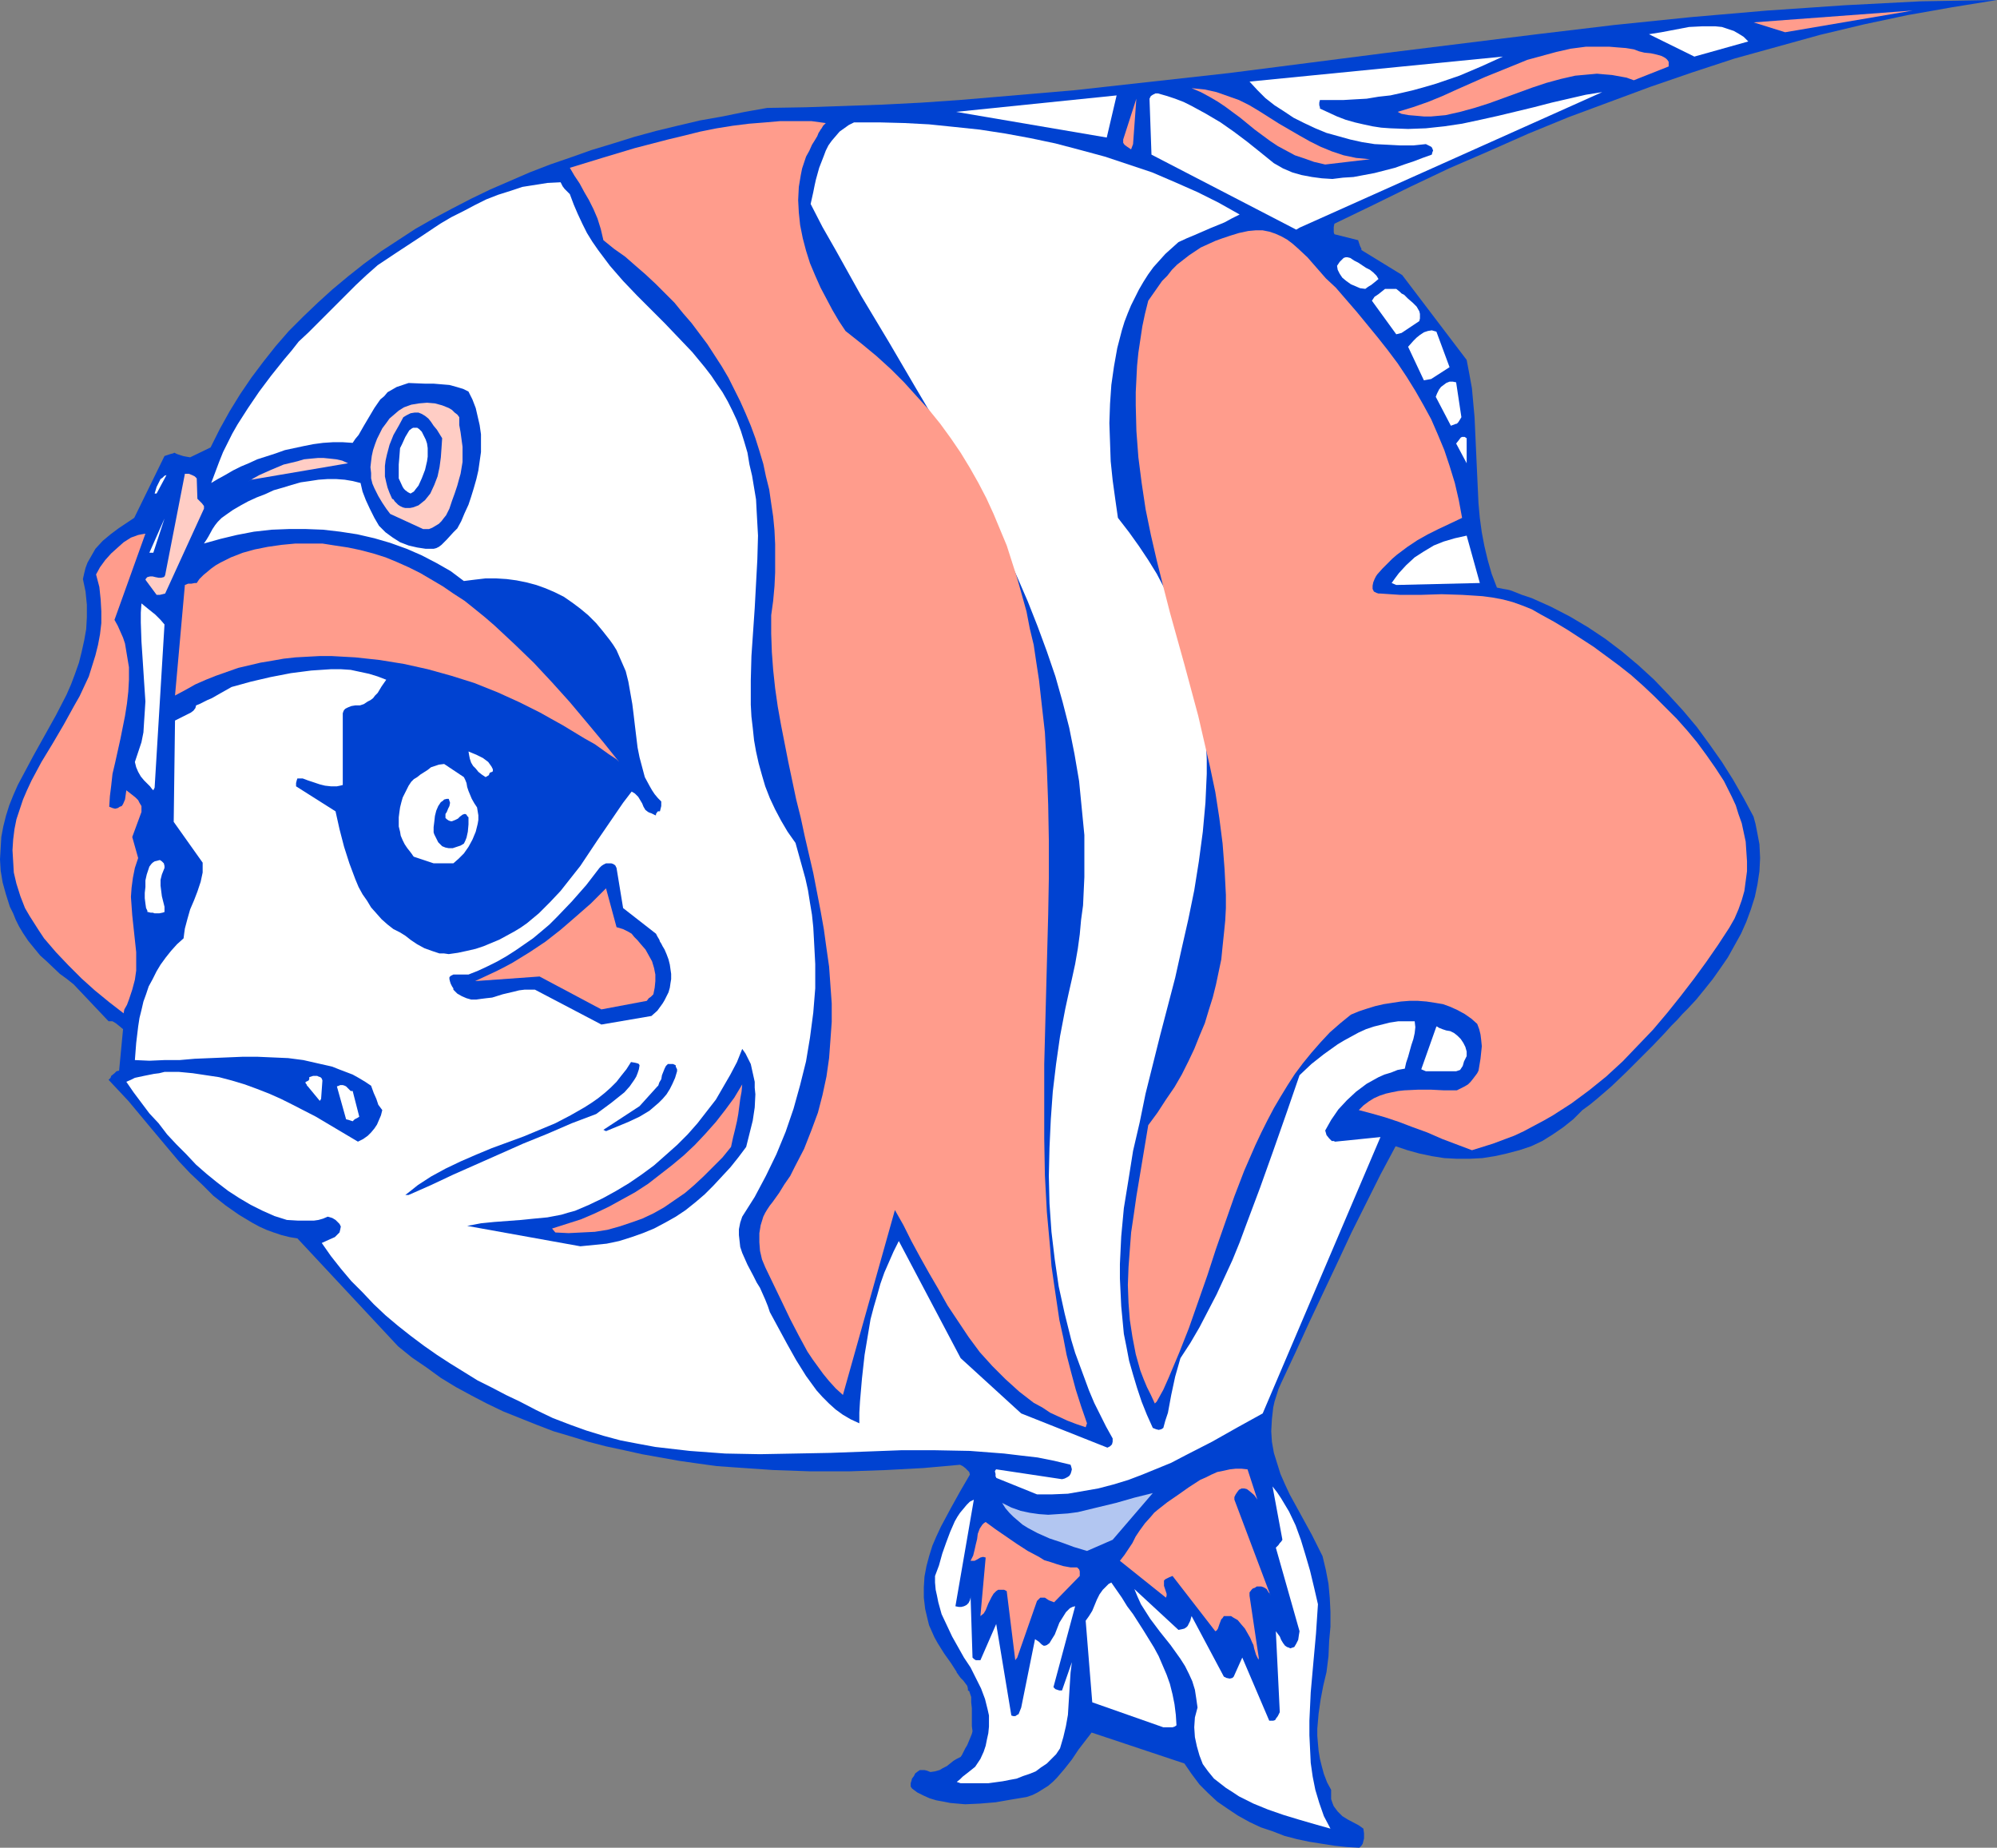 <?xml version="1.0" encoding="UTF-8" standalone="no"?>
<svg
   version="1.0"
   width="129.766mm"
   height="120.041mm"
   id="svg49"
   sodipodi:docname="Fish 022.wmf"
   xmlns:inkscape="http://www.inkscape.org/namespaces/inkscape"
   xmlns:sodipodi="http://sodipodi.sourceforge.net/DTD/sodipodi-0.dtd"
   xmlns="http://www.w3.org/2000/svg"
   xmlns:svg="http://www.w3.org/2000/svg">
  <rect width="100%" height="100%" fill="#808080" stroke="none"/>
  <sodipodi:namedview
     id="namedview49"
     pagecolor="#ffffff"
     bordercolor="#000000"
     borderopacity="0.25"
     inkscape:showpageshadow="2"
     inkscape:pageopacity="0.0"
     inkscape:pagecheckerboard="0"
     inkscape:deskcolor="#d1d1d1"
     inkscape:document-units="mm" />
  <defs
     id="defs1">
    <pattern
       id="WMFhbasepattern"
       patternUnits="userSpaceOnUse"
       width="6"
       height="6"
       x="0"
       y="0" />
  </defs>
  <path
     style="fill:#0042d1;fill-opacity:1;fill-rule:evenodd;stroke:none"
     d="m 238.845,425.101 -0.162,-1.293 v -1.293 -3.07 l -0.162,-1.454 v -1.293 l -0.162,-0.485 -0.162,-0.485 -0.162,-0.485 -0.323,-0.162 v -0.162 -0.323 l -0.162,-0.646 -0.485,-0.646 -0.485,-0.646 -0.646,-0.646 -0.485,-0.646 -0.323,-0.485 -0.162,-0.162 v -0.162 l -1.454,-2.262 -1.616,-2.262 -1.616,-2.585 -0.808,-1.454 -0.646,-1.454 -0.646,-1.454 -0.323,-1.293 -0.646,-2.747 -0.323,-2.747 v -2.585 l 0.162,-2.585 0.485,-2.585 0.646,-2.424 0.808,-2.585 0.97,-2.262 1.131,-2.424 2.424,-4.524 2.424,-4.362 1.131,-1.939 1.131,-1.939 -0.162,-0.646 -0.323,-0.323 -0.646,-0.646 -0.646,-0.485 -0.646,-0.323 -9.05,0.808 -9.05,0.485 -9.211,0.323 h -9.373 l -9.211,-0.323 -9.373,-0.646 -4.525,-0.323 -4.686,-0.646 -4.525,-0.646 -4.525,-0.808 -4.525,-0.808 -4.363,-0.969 -4.525,-0.969 -4.363,-1.131 -4.202,-1.293 -4.363,-1.293 -4.202,-1.616 -4.04,-1.616 -4.04,-1.616 -4.04,-1.939 -3.717,-1.939 -3.878,-2.1 -3.717,-2.262 -3.555,-2.585 -3.555,-2.424 -3.394,-2.747 -24.725,-26.498 -1.939,-0.323 -1.939,-0.485 -1.939,-0.646 -1.778,-0.646 -1.778,-0.808 -1.778,-0.969 -3.232,-1.939 -3.232,-2.262 -3.07,-2.424 -2.747,-2.747 -2.909,-2.747 -2.747,-2.908 -2.586,-3.07 -5.01,-5.978 -2.424,-2.908 -2.424,-2.908 -2.424,-2.585 -2.424,-2.585 0.485,-0.485 0.162,-0.485 0.808,-0.646 0.485,-0.485 0.646,-0.162 0.97,-10.179 -0.97,-0.808 -0.808,-0.646 -0.808,-0.485 H 26.664 l -8.565,-9.048 -1.616,-1.293 -1.778,-1.293 -3.232,-3.07 L 9.858,234.605 8.403,232.828 6.949,231.051 5.656,229.112 4.686,227.496 3.878,225.88 3.232,224.265 2.424,222.649 1.454,219.579 0.646,216.671 0.162,213.762 0,211.016 l 0.162,-2.747 0.162,-2.747 0.485,-2.585 0.646,-2.585 0.808,-2.585 0.97,-2.424 1.131,-2.585 1.293,-2.424 2.586,-4.847 5.494,-9.856 2.586,-5.009 1.131,-2.585 0.97,-2.585 0.97,-2.747 0.646,-2.585 0.646,-2.908 0.485,-2.747 0.162,-2.908 v -3.07 l -0.323,-3.231 -0.646,-3.07 0.323,-1.454 0.323,-1.293 0.485,-1.293 0.646,-1.131 0.646,-1.131 0.646,-1.131 1.778,-1.939 1.939,-1.616 1.939,-1.454 1.939,-1.293 1.939,-1.293 7.434,-15.188 1.454,-0.485 0.646,-0.162 0.323,-0.162 0.646,0.323 0.485,0.162 0.97,0.323 0.808,0.162 0.97,0.162 5.01,-2.424 2.262,-4.524 2.424,-4.362 2.586,-4.201 2.747,-4.039 2.909,-3.878 3.07,-3.878 3.232,-3.716 3.555,-3.555 3.555,-3.393 3.555,-3.231 3.878,-3.231 3.878,-3.07 4.202,-3.07 4.202,-2.747 4.202,-2.747 4.525,-2.585 4.525,-2.424 4.686,-2.424 4.686,-2.262 4.848,-2.1 4.848,-2.1 5.01,-1.939 5.171,-1.777 5.01,-1.777 5.333,-1.616 5.171,-1.616 5.333,-1.454 5.333,-1.293 5.494,-1.293 5.494,-0.969 5.494,-1.131 5.494,-0.969 9.534,-0.162 9.373,-0.323 9.373,-0.323 9.534,-0.485 9.373,-0.646 9.534,-0.808 18.907,-1.616 18.907,-2.1 18.907,-2.1 37.814,-4.847 37.814,-4.686 18.907,-2.262 18.907,-1.939 18.746,-1.616 9.534,-0.646 9.373,-0.646 9.373,-0.485 9.373,-0.485 L 481.083,0.162 490.455,0 l -10.989,1.777 -10.989,1.939 -10.666,2.262 -10.827,2.585 -10.504,2.908 -10.504,2.908 -10.342,3.393 -10.342,3.555 -10.019,3.716 -10.019,3.716 -9.858,4.039 -9.858,4.362 -9.696,4.201 -9.534,4.524 -9.211,4.524 -9.373,4.524 -0.162,0.808 v 0.646 0.646 l 0.162,0.485 5.818,1.454 0.485,1.454 0.323,0.646 v 0.323 l 10.019,6.14 15.837,20.843 0.646,3.393 0.646,3.555 0.323,3.555 0.323,3.555 0.323,7.109 0.323,7.109 0.323,6.948 0.323,3.555 0.485,3.555 0.646,3.393 0.808,3.393 0.97,3.393 1.293,3.393 0.808,0.162 0.808,0.162 0.97,0.162 0.646,0.162 0.485,0.162 2.424,0.969 2.424,0.808 4.686,2.1 4.686,2.424 4.363,2.585 4.363,2.908 4.04,3.07 4.04,3.393 3.878,3.555 3.555,3.716 3.555,3.878 3.394,4.039 3.07,4.201 3.07,4.362 2.747,4.362 2.586,4.524 2.424,4.524 0.485,1.777 0.323,1.616 0.646,3.393 0.162,3.393 -0.162,3.231 -0.485,3.231 -0.646,3.07 -0.97,3.07 -1.131,3.07 -1.293,2.908 -1.616,2.908 -1.616,2.908 -1.778,2.585 -1.939,2.747 -1.939,2.424 -2.101,2.585 -2.101,2.262 -1.293,1.293 -1.293,1.454 -1.454,1.454 -1.454,1.616 -3.07,3.231 -3.232,3.231 -3.394,3.393 -3.555,3.393 -3.555,3.07 -1.778,1.454 -1.778,1.293 -2.262,2.262 -2.424,1.939 -2.586,1.777 -2.586,1.616 -2.747,1.293 -2.909,0.969 -3.07,0.808 -2.909,0.646 -3.07,0.485 -3.07,0.162 H 357.782 l -3.07,-0.162 -3.07,-0.485 -3.07,-0.646 -2.909,-0.808 -2.909,-0.969 -3.717,6.948 -3.555,7.109 -3.555,7.109 -3.394,7.271 -6.949,14.703 -3.394,7.432 -3.555,7.594 -0.646,1.454 -0.97,3.07 -0.323,1.454 -0.162,1.454 -0.162,1.454 -0.162,2.908 0.162,2.585 0.485,2.747 0.808,2.585 0.808,2.585 1.131,2.585 1.131,2.424 2.747,5.009 2.747,5.009 2.586,5.17 0.808,3.393 0.646,3.393 0.323,3.555 0.162,3.393 v 3.555 l -0.323,3.555 -0.162,3.716 -0.485,3.878 -0.808,3.393 -0.646,3.393 -0.485,3.393 -0.323,3.716 v 1.777 l 0.162,1.939 0.162,1.777 0.323,1.939 0.485,1.939 0.485,1.777 0.808,2.1 0.97,1.777 v 1.131 1.131 l 0.323,0.969 0.323,0.808 0.485,0.646 0.485,0.646 1.131,1.131 1.293,0.808 2.747,1.454 1.131,0.808 0.162,1.131 v 1.293 l -0.162,0.646 -0.162,0.646 -0.323,0.485 -0.485,0.485 -3.07,-0.162 -3.07,-0.323 -3.07,-0.485 -3.07,-0.485 -3.07,-0.646 -3.07,-0.808 -2.909,-1.131 -2.909,-0.969 -2.747,-1.293 -2.909,-1.616 -2.424,-1.616 -2.586,-1.777 -2.262,-2.1 -2.101,-2.1 -1.939,-2.585 -1.778,-2.585 -22.786,-7.594 -1.616,2.1 -1.616,2.1 -1.616,2.424 -1.778,2.262 -1.939,2.262 -0.97,0.969 -1.131,0.969 -1.293,0.808 -1.293,0.808 -1.293,0.646 -1.454,0.485 -3.878,0.646 -3.717,0.646 -3.878,0.323 -3.555,0.162 -1.939,-0.162 -1.778,-0.162 -1.616,-0.323 -1.778,-0.323 -1.616,-0.485 -1.454,-0.646 -1.616,-0.808 -1.293,-0.969 -0.323,-0.485 v -0.808 l 0.162,-0.485 0.162,-0.646 0.485,-0.646 0.323,-0.646 0.646,-0.485 0.485,-0.323 h 0.485 0.646 l 0.646,0.162 0.808,0.323 1.131,-0.162 1.131,-0.323 0.808,-0.485 0.97,-0.485 1.616,-1.293 0.808,-0.485 0.97,-0.485 0.323,-0.485 0.323,-0.646 0.485,-0.969 0.485,-0.808 0.808,-1.939 0.323,-0.808 z"
     id="path1" />
  <path
     style="fill:#ffffff;fill-opacity:1;fill-rule:evenodd;stroke:none"
     d="m 326.755,449.014 -1.616,-3.07 -1.131,-3.231 -0.97,-3.231 -0.646,-3.231 -0.485,-3.393 -0.162,-3.393 -0.162,-3.393 v -3.555 l 0.323,-6.948 0.646,-7.271 0.646,-7.109 0.485,-7.271 -0.97,-4.201 -0.97,-4.039 -1.131,-3.878 -1.131,-3.716 -1.293,-3.555 -1.616,-3.393 -1.939,-3.231 -0.97,-1.454 -1.131,-1.454 2.424,13.087 -0.323,0.485 -0.323,0.323 -0.323,0.485 -0.646,0.646 5.818,20.52 -0.162,0.969 -0.162,1.131 -0.485,0.969 -0.485,0.808 -0.485,0.162 -0.485,0.162 -0.323,-0.162 -0.485,-0.162 -0.485,-0.323 -0.485,-0.646 -0.485,-0.808 -0.323,-0.808 -0.485,-0.646 -0.485,-0.646 0.97,19.874 -0.485,0.969 -0.485,0.646 -0.162,0.323 -0.485,0.162 h -0.485 -0.485 l -6.626,-15.511 -2.101,4.686 -0.323,0.323 -0.646,0.162 -0.808,-0.162 -0.646,-0.323 -7.918,-14.865 -0.162,0.485 -0.162,0.646 -0.646,1.293 -0.323,0.323 -0.485,0.323 -0.646,0.162 -0.808,0.162 -10.827,-10.018 0.808,1.939 0.808,1.777 1.131,1.777 1.131,1.777 2.424,3.231 2.586,3.231 2.424,3.393 1.131,1.777 0.97,1.939 0.808,1.777 0.646,2.1 0.323,2.1 0.323,2.262 -0.646,2.424 -0.162,2.424 0.162,2.424 0.485,2.262 0.646,2.262 0.808,2.1 1.293,1.777 1.454,1.777 1.454,1.131 1.454,1.131 1.778,1.131 1.454,0.969 3.555,1.777 3.555,1.454 3.717,1.293 3.717,1.131 3.878,1.131 z"
     id="path2" />
  <path
     style="fill:#ffffff;fill-opacity:1;fill-rule:evenodd;stroke:none"
     d="m 235.936,437.866 h 3.394 3.394 l 3.555,-0.485 1.616,-0.323 1.778,-0.323 1.616,-0.646 1.454,-0.485 1.616,-0.646 1.293,-0.969 1.454,-0.969 1.131,-1.131 1.131,-1.131 0.97,-1.454 0.808,-2.747 0.646,-2.747 0.485,-2.747 0.162,-2.585 0.162,-2.585 0.162,-2.585 0.162,-2.585 0.323,-2.585 -2.424,6.948 h -0.646 l -0.485,-0.162 -0.485,-0.162 -0.485,-0.485 5.333,-19.874 -0.646,0.162 -0.646,0.323 -0.485,0.485 -0.485,0.485 -0.808,1.293 -0.808,1.293 -1.131,2.908 -0.808,1.293 -0.485,0.808 -0.646,0.485 -0.485,0.162 h -0.323 l -0.485,-0.323 -0.646,-0.646 -0.485,-0.323 -0.485,-0.323 -3.394,16.804 -0.323,0.808 -0.323,0.808 -0.323,0.162 -0.485,0.323 h -0.485 l -0.485,-0.162 -3.717,-22.459 -3.878,8.887 h -1.131 l -0.485,-0.323 -0.323,-0.323 -0.485,-15.188 v 0.485 l -0.162,0.646 -0.323,0.646 -0.485,0.485 -0.646,0.323 -0.646,0.162 h -0.646 l -0.808,-0.162 4.525,-26.175 -0.97,0.485 -0.808,0.808 -0.808,0.969 -0.808,0.969 -0.646,0.969 -0.646,1.131 -1.131,2.585 -0.97,2.585 -0.97,2.747 -0.808,2.908 -0.97,2.585 v 1.616 l 0.162,1.777 0.323,1.454 0.323,1.616 0.808,2.908 1.293,2.747 1.293,2.747 1.454,2.585 1.454,2.585 1.616,2.424 1.293,2.585 1.293,2.585 0.97,2.585 0.323,1.293 0.323,1.293 0.323,1.454 v 1.293 1.454 l -0.162,1.616 -0.323,1.454 -0.323,1.616 -0.485,1.454 -0.808,1.777 -0.646,0.969 -0.646,0.969 -0.808,0.646 -0.808,0.646 -1.454,1.131 -0.646,0.646 -0.808,0.646 z"
     id="path3" />
  <path
     style="fill:#ffffff;fill-opacity:1;fill-rule:evenodd;stroke:none"
     d="m 285.708,424.132 h 0.646 0.808 0.808 l 0.485,-0.162 0.485,-0.323 -0.162,-2.585 -0.323,-2.585 -0.485,-2.424 -0.646,-2.585 -0.808,-2.262 -0.97,-2.262 -0.97,-2.262 -1.131,-2.1 -2.586,-4.201 -2.586,-4.039 -1.454,-1.939 -1.293,-2.1 -2.586,-3.716 -0.646,0.323 -0.485,0.485 -0.97,0.969 -0.808,1.131 -0.646,1.293 -1.131,2.747 -0.808,1.293 -0.808,1.131 1.616,20.035 z"
     id="path4" />
  <path
     style="fill:#ff9c8c;fill-opacity:1;fill-rule:evenodd;stroke:none"
     d="m 249.833,407.005 4.848,-13.895 0.485,-0.485 0.323,-0.323 h 0.485 0.646 l 0.97,0.646 1.293,0.485 6.302,-6.463 v -0.646 -0.485 l -0.162,-0.485 -0.485,-0.485 h -1.616 l -1.778,-0.323 -1.616,-0.485 -1.454,-0.485 -1.616,-0.485 -1.293,-0.808 -2.747,-1.454 -2.747,-1.777 -2.586,-1.777 -2.586,-1.777 -2.424,-1.777 -0.485,0.323 -0.323,0.323 -0.646,0.969 -0.485,1.293 -0.162,1.293 -0.323,1.293 -0.323,1.454 -0.323,1.293 -0.646,1.293 h 0.485 0.485 l 0.646,-0.323 0.808,-0.485 0.646,-0.162 0.646,0.162 -1.293,14.38 0.808,-0.646 0.485,-0.808 0.323,-0.808 0.323,-0.808 0.808,-1.616 0.485,-0.808 0.646,-0.646 0.485,-0.323 h 0.646 0.808 l 0.646,0.323 2.101,16.965 z"
     id="path5" />
  <path
     style="fill:#ff9c8c;fill-opacity:1;fill-rule:evenodd;stroke:none"
     d="m 309.14,407.005 -2.262,-15.188 v -0.808 l 0.485,-0.646 0.323,-0.323 0.485,-0.162 0.485,-0.323 h 0.485 0.646 l 0.485,0.162 0.323,0.162 0.485,0.323 0.485,0.808 0.323,0.323 0.162,0.485 -8.888,-23.59 v -0.646 l 0.323,-0.646 0.323,-0.485 0.485,-0.646 0.646,-0.323 h 0.646 l 0.646,0.162 0.646,0.485 1.131,0.969 0.485,0.646 0.323,0.485 -2.424,-7.432 -1.454,-0.162 h -1.454 l -1.454,0.162 -1.454,0.323 -1.616,0.323 -1.454,0.646 -1.293,0.646 -1.454,0.646 -2.747,1.777 -2.747,1.939 -2.586,1.777 -2.262,1.777 -0.97,0.808 -0.808,0.969 -1.454,1.616 -1.293,1.777 -0.97,1.454 -0.808,1.616 -0.97,1.454 -0.97,1.454 -1.131,1.454 11.312,9.048 0.162,-0.485 v -0.485 l -0.323,-0.969 -0.323,-0.969 v -0.646 -0.646 l 0.323,-0.323 0.323,-0.162 0.646,-0.323 0.808,-0.323 10.504,13.572 0.323,-0.162 0.323,-0.485 0.323,-0.969 0.485,-1.293 0.323,-0.323 0.323,-0.485 h 0.646 0.485 0.646 l 0.485,0.323 1.131,0.646 0.808,0.969 0.97,1.131 0.646,1.131 0.646,1.131 0.485,1.131 0.323,0.646 0.162,0.808 0.485,1.616 0.323,0.646 0.162,0.323 0.162,0.162 v -0.162 -0.162 z"
     id="path6" />
  <path
     style="fill:#b2c6f1;fill-opacity:1;fill-rule:evenodd;stroke:none"
     d="m 266.963,380.83 6.302,-2.747 9.858,-11.472 -4.525,1.131 -4.525,1.293 -4.686,1.131 -4.686,1.131 -2.424,0.323 -2.424,0.162 -2.424,0.162 -2.262,-0.162 -2.262,-0.323 -2.262,-0.485 -2.262,-0.808 -2.262,-1.131 0.808,1.293 0.97,1.131 0.97,0.969 1.131,0.969 1.131,0.969 1.293,0.808 2.424,1.293 2.909,1.293 2.909,0.969 3.07,1.131 z"
     id="path7" />
  <path
     style="fill:#ffffff;fill-opacity:1;fill-rule:evenodd;stroke:none"
     d="m 254.681,366.935 h 3.717 l 3.878,-0.162 3.717,-0.646 3.717,-0.646 3.717,-0.969 3.717,-1.131 3.394,-1.293 3.555,-1.454 3.555,-1.454 3.394,-1.777 6.626,-3.393 6.302,-3.555 6.141,-3.393 28.926,-67.861 -11.15,1.131 -0.323,-0.162 h -0.485 l -0.323,-0.323 -0.323,-0.323 -0.646,-0.808 -0.323,-1.131 1.454,-2.585 1.778,-2.585 2.101,-2.262 2.262,-2.1 1.293,-0.969 1.293,-0.969 1.454,-0.808 1.454,-0.808 1.454,-0.646 1.616,-0.485 1.616,-0.646 1.778,-0.323 0.323,-1.454 0.485,-1.454 0.808,-2.908 0.485,-1.454 0.323,-1.454 0.162,-1.454 -0.162,-1.454 h -2.101 -1.939 l -2.101,0.323 -1.939,0.485 -1.939,0.485 -1.939,0.646 -1.778,0.808 -1.778,0.969 -1.778,0.969 -1.616,0.969 -3.394,2.424 -3.07,2.424 -2.909,2.747 -3.232,9.371 -3.232,9.21 -3.232,9.048 -3.394,9.048 -1.616,4.362 -1.778,4.362 -1.939,4.201 -1.939,4.201 -2.101,4.039 -2.101,4.039 -2.262,3.878 -2.424,3.716 -1.293,4.524 -0.97,4.524 -0.808,4.362 -0.646,1.939 -0.485,1.777 -0.485,0.323 -0.646,0.162 -0.646,-0.162 -0.808,-0.323 -1.454,-3.231 -1.293,-3.231 -1.131,-3.393 -0.97,-3.231 -0.97,-3.393 -0.646,-3.393 -0.646,-3.231 -0.323,-3.393 -0.323,-3.393 -0.162,-3.393 -0.162,-3.393 v -3.555 l 0.162,-3.393 0.162,-3.393 0.646,-6.948 1.131,-6.948 1.131,-7.109 1.616,-6.948 1.454,-7.109 3.555,-14.219 3.717,-14.219 1.616,-7.271 1.616,-7.109 1.454,-7.109 1.131,-7.109 0.97,-7.271 0.646,-7.109 0.162,-3.555 0.162,-3.555 v -3.555 l -0.162,-3.555 -0.162,-3.555 -0.485,-3.555 -0.485,-3.555 -0.646,-3.393 -0.646,-3.555 -0.97,-3.555 -0.97,-3.393 -1.293,-3.555 -1.454,-3.393 -1.454,-3.555 -1.778,-3.555 -1.778,-3.393 -2.101,-3.393 -2.262,-3.393 -2.424,-3.393 -2.747,-3.555 -0.646,-4.524 -0.646,-4.686 -0.485,-4.686 -0.162,-4.686 -0.162,-4.686 0.162,-4.686 0.323,-4.686 0.646,-4.524 0.808,-4.524 1.131,-4.362 0.646,-2.1 0.808,-2.1 0.808,-1.939 0.97,-1.939 0.97,-1.939 1.131,-1.939 1.131,-1.777 1.293,-1.777 1.454,-1.616 1.454,-1.616 1.616,-1.454 1.616,-1.454 2.101,-0.969 1.939,-0.808 3.717,-1.616 3.555,-1.454 1.778,-0.969 1.939,-0.969 -5.171,-2.908 -5.171,-2.585 -5.494,-2.424 -5.656,-2.424 -5.818,-1.939 -5.818,-1.939 -5.979,-1.616 -6.141,-1.616 -6.141,-1.293 -6.141,-1.131 -6.302,-0.969 -6.141,-0.646 -6.302,-0.646 -6.141,-0.323 -6.141,-0.162 h -6.141 l -1.293,0.646 -1.131,0.808 -1.131,0.808 -0.97,1.131 -0.97,1.131 -0.808,1.131 -0.646,1.293 -0.485,1.293 -1.131,2.908 -0.808,2.908 -0.323,1.454 -0.323,1.616 -0.646,2.908 2.909,5.655 3.232,5.655 6.302,11.31 6.787,11.31 6.626,11.31 6.787,11.472 6.464,11.472 3.07,5.817 3.07,5.817 2.747,5.817 2.747,5.978 2.586,5.978 2.424,6.14 2.262,6.14 2.101,6.14 1.778,6.301 1.616,6.301 1.293,6.463 1.131,6.625 0.646,6.625 0.646,6.625 v 3.393 3.393 3.555 l -0.323,6.948 -0.485,3.555 -0.323,3.555 -0.485,3.555 -0.646,3.716 -0.808,3.716 -0.808,3.555 -0.808,3.716 -1.293,6.786 -0.97,6.786 -0.808,6.786 -0.485,6.786 -0.323,6.948 -0.162,6.948 0.162,6.786 0.485,6.948 0.808,6.786 0.97,6.625 1.454,6.625 0.808,3.231 0.808,3.231 0.97,3.231 1.131,3.07 1.131,3.07 1.131,3.07 1.293,3.07 1.454,2.908 1.454,2.908 1.616,2.908 v 0.808 l -0.162,0.646 -0.485,0.485 -0.646,0.323 -21.17,-8.402 -14.867,-13.572 -15.19,-28.76 -1.293,2.585 -1.131,2.585 -1.131,2.585 -0.97,2.747 -0.808,2.908 -0.808,2.747 -0.808,3.07 -0.485,2.908 -0.97,5.817 -0.646,5.817 -0.485,5.655 -0.162,2.747 v 2.585 l -2.101,-0.969 -1.939,-1.131 -1.778,-1.293 -1.616,-1.454 -1.616,-1.616 -1.454,-1.616 -1.293,-1.777 -1.293,-1.777 -2.424,-3.878 -2.262,-4.039 -2.101,-3.878 -2.101,-3.878 -0.485,-1.454 -0.646,-1.616 -1.293,-2.908 -0.808,-1.293 -0.808,-1.616 -1.454,-2.747 -1.293,-2.908 -0.485,-1.454 -0.162,-1.454 -0.162,-1.454 v -1.454 l 0.323,-1.616 0.485,-1.454 3.07,-4.847 2.747,-5.17 2.586,-5.332 2.262,-5.494 1.939,-5.655 1.616,-5.817 1.454,-5.817 0.97,-5.817 0.808,-6.14 0.485,-5.978 v -5.978 l -0.323,-6.14 -0.162,-2.908 -0.323,-3.07 -0.485,-2.908 -0.485,-3.07 -0.646,-2.908 -0.808,-2.908 -0.808,-2.908 -0.808,-2.908 -1.939,-2.747 -1.616,-2.747 -1.454,-2.747 -1.293,-2.747 -1.131,-2.908 -0.808,-2.747 -0.808,-2.908 -0.646,-2.908 -0.485,-2.747 -0.323,-3.07 -0.323,-2.747 -0.162,-2.908 v -5.978 l 0.162,-5.978 0.808,-11.795 0.323,-5.978 0.323,-5.978 0.162,-5.817 -0.323,-5.817 -0.162,-3.07 -0.485,-2.908 -0.485,-2.908 -0.646,-2.747 -0.485,-2.908 -0.808,-2.747 -0.808,-2.585 -0.97,-2.585 -1.131,-2.424 -1.131,-2.262 -1.293,-2.262 -1.454,-2.1 -1.293,-1.939 -1.616,-2.1 -3.07,-3.716 -3.394,-3.555 -3.394,-3.555 -6.787,-6.786 -3.394,-3.555 -3.232,-3.716 -2.909,-3.878 -1.454,-2.1 -1.293,-2.1 -1.131,-2.262 -1.131,-2.424 -0.97,-2.262 -0.97,-2.585 -0.646,-0.646 -0.646,-0.646 -0.485,-0.646 -0.485,-0.969 -3.232,0.162 -3.07,0.485 -3.07,0.485 -2.909,0.969 -3.07,0.969 -2.909,1.131 -2.909,1.454 -2.747,1.454 -2.909,1.454 -2.747,1.616 -5.333,3.555 -5.171,3.393 -4.848,3.231 -2.747,2.424 -2.586,2.424 -2.424,2.424 -2.424,2.424 -2.262,2.262 -2.262,2.262 -2.262,2.262 -2.424,2.262 -1.778,2.262 -1.778,2.1 -3.232,4.039 -2.909,3.878 -2.747,4.039 -2.586,4.039 -1.293,2.262 -1.131,2.262 -1.131,2.262 -0.97,2.424 -0.97,2.585 -0.97,2.585 1.616,-0.969 1.778,-0.969 1.939,-1.131 1.939,-0.969 1.939,-0.808 2.101,-0.969 4.525,-1.454 2.262,-0.808 2.262,-0.485 2.262,-0.485 2.424,-0.485 2.424,-0.323 2.424,-0.162 h 2.424 l 2.424,0.162 0.646,-0.969 0.808,-0.969 1.293,-2.262 2.586,-4.362 1.454,-2.1 0.97,-0.808 0.808,-0.969 1.131,-0.646 1.131,-0.646 1.454,-0.485 1.454,-0.485 4.04,0.162 h 2.101 l 1.939,0.162 1.939,0.162 1.778,0.485 1.616,0.485 1.293,0.646 0.97,1.939 0.808,2.1 0.485,2.1 0.485,2.1 0.323,2.262 v 2.1 2.262 l -0.323,2.262 -0.323,2.262 -0.485,2.1 -0.646,2.262 -0.646,2.1 -0.646,1.939 -0.97,2.1 -0.808,1.939 -0.97,1.777 -0.97,0.969 -1.616,1.777 -0.646,0.646 -0.646,0.646 -0.646,0.485 -0.646,0.323 -0.646,0.162 h -1.939 l -2.101,-0.323 -2.101,-0.485 -2.101,-0.808 -1.778,-1.131 -1.778,-1.293 -1.616,-1.616 -1.131,-1.939 -1.131,-2.262 -0.97,-2.1 -0.808,-2.1 -0.485,-2.1 -1.939,-0.485 -1.939,-0.323 -2.101,-0.162 h -2.101 l -2.262,0.162 -2.101,0.323 -2.262,0.323 -2.262,0.646 -2.101,0.646 -2.262,0.646 -2.101,0.969 -2.101,0.808 -2.101,0.969 -1.778,0.969 -1.939,1.131 -1.616,1.131 -1.131,0.808 -0.97,0.969 -0.646,0.808 -0.646,0.969 -0.97,1.777 -0.485,0.808 -0.646,0.969 4.04,-1.131 4.04,-0.969 4.202,-0.808 4.363,-0.485 4.202,-0.162 h 4.202 l 4.202,0.162 4.202,0.485 4.202,0.646 4.202,0.969 3.878,1.131 4.04,1.454 3.717,1.616 3.717,1.939 3.394,1.939 3.232,2.424 2.586,-0.323 2.747,-0.323 h 2.586 l 2.586,0.162 2.424,0.323 2.424,0.485 2.424,0.646 2.262,0.808 2.262,0.969 2.262,1.131 2.101,1.454 1.939,1.454 1.939,1.616 1.939,1.939 1.616,1.939 1.778,2.262 0.808,1.131 0.808,1.293 1.131,2.585 1.131,2.585 0.646,2.585 0.485,2.747 0.485,2.747 0.323,2.585 0.323,2.747 0.646,5.332 0.485,2.424 0.646,2.424 0.646,2.424 1.131,2.1 0.646,1.131 0.646,0.969 0.808,0.969 0.808,0.808 v 0.485 0.646 l -0.162,0.646 -0.162,0.646 h -0.485 l -0.162,0.162 -0.323,0.485 v 0.323 h -0.162 l -0.323,-0.162 -0.323,-0.162 -0.323,-0.162 -0.485,-0.162 -0.323,-0.162 -0.646,-0.485 -0.485,-0.808 -0.323,-0.808 -0.485,-0.808 -0.485,-0.808 -0.808,-0.808 -0.808,-0.485 -2.101,2.747 -2.101,3.07 -2.101,3.07 -2.101,3.07 -4.202,6.301 -2.424,3.07 -2.424,3.07 -2.586,2.747 -2.747,2.747 -2.909,2.424 -1.616,1.131 -1.616,0.969 -1.778,0.969 -1.778,0.969 -1.939,0.808 -1.939,0.808 -1.939,0.646 -2.101,0.485 -2.262,0.485 -2.262,0.323 -1.131,-0.162 h -1.131 l -0.97,-0.323 -0.97,-0.323 -1.778,-0.646 -1.778,-0.969 -1.454,-0.969 -1.454,-1.131 -1.293,-0.808 -1.616,-0.808 -1.454,-1.131 -1.454,-1.293 -1.293,-1.454 -1.293,-1.454 -0.97,-1.616 -1.131,-1.616 -0.97,-1.777 -0.808,-1.939 -1.454,-3.878 -1.293,-4.039 -1.131,-4.362 -0.97,-4.362 -9.696,-6.14 v -0.323 -0.485 l 0.162,-0.646 0.162,-0.485 h 1.293 l 1.293,0.485 1.454,0.485 1.454,0.485 1.293,0.323 1.454,0.162 h 1.454 l 0.808,-0.162 0.646,-0.162 v -16.965 -0.646 l 0.162,-0.485 0.162,-0.323 0.323,-0.323 0.646,-0.323 0.808,-0.323 0.97,-0.162 H 88.395 l 0.97,-0.323 0.97,-0.646 0.646,-0.323 0.646,-0.485 0.485,-0.646 0.646,-0.646 0.97,-1.616 1.131,-1.616 -2.101,-0.808 -2.101,-0.646 -2.262,-0.485 -2.262,-0.485 -2.424,-0.162 h -2.424 l -2.424,0.162 -2.424,0.162 -5.01,0.646 -5.01,0.969 -4.848,1.131 -4.686,1.293 -2.586,1.454 -2.262,1.293 -1.131,0.485 -0.97,0.485 -0.97,0.485 -0.808,0.323 -0.162,0.646 -0.485,0.646 -0.646,0.485 -0.646,0.323 -1.616,0.808 -1.616,0.808 -0.323,24.882 7.11,10.018 v 1.131 1.293 l -0.485,2.262 -0.808,2.424 -0.808,2.1 -0.97,2.262 -0.646,2.262 -0.646,2.424 -0.162,1.131 -0.162,1.293 -1.616,1.454 -1.454,1.616 -1.293,1.616 -1.293,1.777 -0.97,1.616 -0.97,1.939 -0.97,1.777 -0.646,1.939 -0.646,1.777 -0.485,2.1 -0.485,1.939 -0.323,2.1 -0.485,4.039 -0.323,4.201 3.555,0.162 3.717,-0.162 h 3.717 l 3.717,-0.323 7.757,-0.323 3.878,-0.162 h 3.878 l 3.717,0.162 3.717,0.162 3.717,0.485 3.555,0.808 3.555,0.808 1.616,0.646 3.394,1.293 1.454,0.808 1.616,0.969 1.454,0.969 0.646,1.777 0.646,1.454 0.485,1.454 0.485,0.646 0.485,0.646 -0.323,1.293 -0.485,1.131 -0.485,1.131 -0.646,0.969 -0.808,0.969 -0.808,0.808 -1.131,0.808 -1.293,0.646 -5.171,-3.07 -5.171,-3.07 -5.656,-2.908 -2.909,-1.454 -2.909,-1.293 -2.909,-1.131 -3.07,-1.131 -3.232,-0.969 -3.07,-0.808 -3.232,-0.485 -3.232,-0.485 -3.394,-0.323 h -3.555 l -1.293,0.323 -1.293,0.162 -2.424,0.485 -2.262,0.485 -0.97,0.485 -1.131,0.485 1.778,2.585 1.939,2.585 1.939,2.585 2.262,2.424 2.101,2.747 2.262,2.424 2.424,2.424 2.424,2.585 2.586,2.262 2.586,2.1 2.747,2.1 2.747,1.777 2.747,1.616 2.909,1.454 2.909,1.293 3.07,0.969 2.747,0.162 h 2.586 1.293 l 1.131,-0.162 1.131,-0.323 1.131,-0.485 1.131,0.323 0.808,0.485 0.646,0.646 0.323,0.323 0.323,0.646 -0.162,0.808 -0.162,0.646 -0.646,0.646 -0.485,0.485 -1.454,0.646 -1.778,0.808 2.262,3.231 2.424,3.07 2.586,3.07 2.747,2.747 2.747,2.908 2.909,2.747 3.07,2.585 3.07,2.424 3.232,2.424 3.232,2.262 3.232,2.1 3.394,2.1 3.394,2.1 3.555,1.777 3.394,1.777 3.394,1.616 4.04,2.1 4.04,1.939 4.202,1.616 4.04,1.454 4.202,1.293 4.202,1.131 4.202,0.808 4.363,0.808 4.202,0.485 4.202,0.485 4.363,0.323 4.363,0.323 8.565,0.162 8.726,-0.162 8.565,-0.162 8.726,-0.323 8.565,-0.323 h 8.565 l 8.403,0.162 4.202,0.323 4.202,0.323 4.04,0.485 4.202,0.485 4.04,0.808 4.04,0.969 0.162,0.485 0.162,0.646 -0.162,0.646 -0.162,0.485 -0.323,0.485 -0.485,0.323 -0.646,0.323 -0.646,0.162 -16.16,-2.424 -0.162,0.162 -0.162,0.323 0.162,0.646 v 0.646 l 0.162,0.162 v 0.162 z"
     id="path8" />
  <path
     style="fill:#ff9c8c;fill-opacity:1;fill-rule:evenodd;stroke:none"
     d="m 266.64,350.454 0.323,-0.969 -1.454,-4.201 -1.293,-4.039 -1.131,-4.201 -1.131,-4.362 -0.808,-4.201 -0.97,-4.362 -0.646,-4.362 -0.646,-4.362 -0.646,-4.524 -0.323,-4.362 -0.808,-8.887 -0.485,-9.048 -0.162,-9.048 v -9.21 -9.048 l 0.485,-18.419 0.485,-18.258 0.162,-9.048 v -9.048 l -0.162,-8.887 -0.323,-9.048 -0.485,-8.725 -0.97,-8.563 -0.485,-4.362 -0.646,-4.201 -0.646,-4.362 -0.97,-4.039 -0.808,-4.201 -1.131,-4.039 -1.131,-4.039 -1.293,-4.039 -1.293,-4.039 -1.616,-3.878 -1.616,-3.878 -1.778,-3.878 -1.939,-3.716 -2.101,-3.716 -2.262,-3.716 -2.424,-3.555 -2.586,-3.555 -2.747,-3.393 -3.07,-3.393 -3.07,-3.393 -3.232,-3.231 -3.555,-3.231 -3.717,-3.07 -3.878,-3.07 -1.616,-2.424 -1.616,-2.747 -1.454,-2.747 -1.454,-2.747 -1.293,-2.908 -1.293,-3.07 -0.97,-3.07 -0.808,-3.07 -0.646,-3.231 -0.323,-3.07 -0.162,-3.07 0.162,-3.231 0.485,-2.908 0.323,-1.616 0.485,-1.454 0.485,-1.454 0.808,-1.454 0.646,-1.454 0.808,-1.293 0.485,-0.808 0.323,-0.808 0.323,-0.485 0.162,-0.323 0.162,-0.162 0.485,-0.808 0.646,-0.646 -3.555,-0.485 h -3.878 -3.717 l -3.717,0.323 -4.04,0.323 -3.878,0.485 -4.04,0.646 -4.04,0.808 -3.878,0.969 -4.04,0.969 -8.08,2.1 -8.08,2.424 -7.918,2.424 1.131,1.939 1.293,1.939 1.131,2.1 1.131,1.939 1.131,2.262 0.97,2.262 0.808,2.585 0.646,2.747 2.586,2.1 2.747,1.939 2.586,2.262 2.424,2.1 2.424,2.262 2.424,2.424 2.262,2.262 2.101,2.585 2.101,2.424 1.939,2.585 1.939,2.585 1.778,2.747 1.778,2.747 1.616,2.747 1.454,2.908 1.454,2.908 1.293,2.908 1.293,3.07 1.131,3.07 0.97,3.07 0.97,3.231 0.646,3.07 0.808,3.231 0.485,3.393 0.485,3.231 0.323,3.393 0.162,3.393 v 3.393 3.555 l -0.162,3.393 -0.323,3.555 -0.485,3.555 v 4.524 l 0.162,4.524 0.323,4.362 0.485,4.524 0.646,4.524 0.808,4.524 1.778,9.048 1.939,9.21 1.131,4.524 0.97,4.524 2.101,9.048 1.778,9.21 0.808,4.524 0.646,4.686 0.646,4.524 0.323,4.524 0.323,4.524 v 4.524 l -0.323,4.524 -0.323,4.362 -0.646,4.524 -0.97,4.524 -1.131,4.362 -1.616,4.362 -1.778,4.524 -2.262,4.362 -1.131,2.262 -1.454,2.1 -1.293,2.1 -1.616,2.262 -0.646,0.808 -0.646,0.969 -0.485,0.808 -0.485,0.969 -0.646,2.1 -0.323,1.939 v 2.262 l 0.162,2.1 0.485,2.1 0.808,1.939 2.101,4.362 2.101,4.362 1.939,4.039 2.101,4.039 2.101,3.878 1.293,1.939 1.293,1.777 1.293,1.777 1.454,1.777 1.616,1.777 1.778,1.616 12.766,-45.402 2.101,3.716 1.939,3.878 2.101,3.878 2.262,4.039 2.262,3.878 2.262,4.039 2.586,3.878 2.586,3.878 2.747,3.716 3.07,3.393 3.232,3.231 3.394,3.07 3.555,2.747 2.101,1.131 1.939,1.293 2.101,0.969 2.101,0.969 2.101,0.808 z"
     id="path9" />
  <path
     style="fill:#ff9c8c;fill-opacity:1;fill-rule:evenodd;stroke:none"
     d="m 284.092,344.153 1.616,-2.908 1.293,-2.908 2.586,-6.14 2.424,-6.14 2.262,-6.463 2.262,-6.463 2.101,-6.463 2.262,-6.463 2.262,-6.463 2.424,-6.301 2.747,-6.301 1.454,-3.07 1.454,-2.908 1.616,-3.07 1.616,-2.747 1.778,-2.908 1.778,-2.747 1.939,-2.585 2.101,-2.585 2.262,-2.585 2.262,-2.424 2.586,-2.262 2.586,-2.1 1.939,-0.808 1.939,-0.646 2.101,-0.646 2.101,-0.485 2.101,-0.323 2.101,-0.323 2.101,-0.162 h 2.101 l 2.101,0.162 2.101,0.323 1.939,0.323 1.778,0.646 1.778,0.808 1.778,0.969 1.616,1.131 1.454,1.293 0.485,1.293 0.323,1.293 0.162,1.293 0.162,1.616 -0.323,3.07 -0.485,2.908 -0.323,0.646 -0.485,0.646 -0.485,0.646 -0.646,0.808 -0.646,0.646 -0.808,0.485 -0.97,0.485 -0.97,0.485 h -3.07 l -3.232,-0.162 h -3.232 l -3.394,0.162 -1.454,0.162 -1.616,0.323 -1.454,0.323 -1.454,0.485 -1.454,0.646 -1.293,0.808 -1.293,0.969 -1.131,1.131 3.07,0.808 3.394,0.969 3.394,1.131 3.394,1.293 3.555,1.293 3.717,1.616 7.272,2.747 2.586,-0.808 2.586,-0.808 2.586,-0.969 2.586,-0.969 2.424,-1.131 2.424,-1.293 2.424,-1.293 2.262,-1.293 4.525,-2.908 4.363,-3.231 4.202,-3.393 4.04,-3.716 3.717,-3.878 3.717,-3.878 3.555,-4.201 3.232,-4.039 3.232,-4.201 3.07,-4.201 2.909,-4.201 2.747,-4.201 1.293,-2.262 0.97,-2.262 0.808,-2.262 0.646,-2.262 0.323,-2.424 0.323,-2.424 v -2.424 l -0.162,-2.424 -0.162,-2.424 -0.485,-2.262 -0.485,-2.262 -0.808,-2.262 -0.646,-2.1 -0.97,-2.1 -0.97,-1.939 -0.97,-1.939 -2.101,-3.231 -2.262,-3.231 -2.262,-3.07 -2.424,-2.908 -2.586,-2.908 -2.747,-2.747 -2.747,-2.747 -2.747,-2.585 -2.909,-2.585 -3.07,-2.424 -3.07,-2.262 -3.07,-2.262 -3.232,-2.1 -3.232,-2.1 -3.232,-1.939 -3.232,-1.777 -2.262,-1.293 -2.424,-0.969 -2.262,-0.808 -2.424,-0.646 -2.586,-0.485 -2.424,-0.323 -2.424,-0.162 -2.586,-0.162 -5.01,-0.162 -5.171,0.162 h -5.01 l -4.848,-0.323 h -0.485 l -0.485,-0.162 -0.323,-0.162 -0.323,-0.162 -0.323,-0.646 v -0.808 l 0.162,-0.808 0.323,-0.808 0.323,-0.646 0.323,-0.485 1.293,-1.454 1.131,-1.131 1.293,-1.293 1.131,-0.969 2.586,-1.939 2.424,-1.616 2.586,-1.454 2.586,-1.293 2.747,-1.293 3.07,-1.454 -0.808,-4.362 -0.97,-4.201 -1.293,-4.201 -1.293,-3.878 -1.616,-3.878 -1.616,-3.716 -1.939,-3.555 -1.939,-3.393 -2.101,-3.393 -2.262,-3.393 -2.424,-3.231 -2.424,-3.07 -5.171,-6.301 -5.171,-5.978 -2.424,-2.262 -2.262,-2.585 -2.262,-2.585 -2.424,-2.262 -1.293,-1.131 -1.293,-0.969 -1.454,-0.808 -1.454,-0.646 -1.454,-0.485 -1.616,-0.323 h -1.778 l -1.778,0.162 -2.262,0.485 -2.101,0.646 -1.939,0.646 -1.778,0.646 -1.778,0.808 -1.778,0.808 -1.454,0.969 -1.454,0.969 -1.454,1.131 -1.454,1.131 -1.293,1.293 -1.131,1.454 -1.293,1.293 -1.131,1.616 -2.262,3.231 -0.808,3.231 -0.646,3.07 -0.485,3.231 -0.485,3.231 -0.323,3.231 -0.162,3.231 -0.162,3.231 v 3.231 l 0.162,6.301 0.485,6.463 0.808,6.301 0.97,6.463 1.293,6.301 1.454,6.301 1.616,6.463 1.616,6.301 3.555,12.764 3.394,12.603 1.454,6.301 1.454,6.301 1.293,6.14 0.97,6.301 0.808,6.301 0.485,6.301 0.323,6.301 v 3.231 l -0.162,3.07 -0.323,3.231 -0.323,3.07 -0.323,3.231 -0.646,3.07 -0.646,3.07 -0.808,3.231 -0.97,3.07 -0.97,3.231 -1.293,3.07 -1.293,3.231 -1.454,3.07 -1.616,3.231 -1.778,3.07 -2.101,3.07 -2.101,3.231 -2.262,3.07 -2.909,17.45 -0.646,4.524 -0.646,4.362 -0.323,4.201 -0.323,4.362 -0.162,4.362 0.162,4.362 0.323,4.201 0.646,4.201 0.808,4.201 1.131,4.039 0.808,2.1 0.808,1.939 0.97,1.939 0.97,2.1 z"
     id="path10" />
  <path
     style="fill:#0042d1;fill-opacity:1;fill-rule:evenodd;stroke:none"
     d="m 142.531,306.021 3.232,-0.323 3.232,-0.323 3.07,-0.646 3.07,-0.969 2.747,-0.969 2.747,-1.131 2.747,-1.454 2.586,-1.454 2.424,-1.616 2.424,-1.939 2.262,-1.939 2.101,-2.1 2.101,-2.262 2.101,-2.262 1.939,-2.424 1.939,-2.585 0.808,-3.231 0.808,-3.231 0.485,-3.231 0.162,-3.231 -0.162,-1.616 v -1.454 l -0.323,-1.454 -0.323,-1.454 -0.323,-1.454 -0.646,-1.293 -0.646,-1.293 -0.808,-1.131 -1.293,3.231 -1.616,3.07 -1.778,3.07 -1.778,3.07 -2.262,2.908 -2.262,2.908 -2.424,2.747 -2.586,2.585 -2.909,2.585 -2.747,2.424 -3.07,2.262 -3.07,2.1 -3.232,1.939 -3.232,1.777 -3.394,1.616 -3.394,1.454 -1.778,0.485 -1.616,0.485 -3.394,0.646 -3.394,0.323 -3.232,0.323 -6.464,0.485 -3.232,0.323 -3.394,0.646 z"
     id="path11" />
  <path
     style="fill:#ff9c8c;fill-opacity:1;fill-rule:evenodd;stroke:none"
     d="m 136.39,302.628 3.232,0.162 3.232,-0.162 3.232,-0.162 3.07,-0.485 2.909,-0.808 2.909,-0.969 2.747,-0.969 2.747,-1.293 2.586,-1.454 2.586,-1.777 2.586,-1.777 2.262,-1.939 2.424,-2.262 2.262,-2.262 2.262,-2.262 2.101,-2.585 0.485,-2.262 0.485,-1.939 0.485,-2.1 0.323,-1.777 0.485,-3.716 0.323,-1.777 0.162,-1.777 -1.939,3.231 -2.262,3.07 -2.262,2.908 -2.586,2.908 -2.586,2.747 -2.747,2.585 -2.909,2.424 -2.909,2.262 -2.909,2.262 -3.232,2.1 -3.232,1.777 -3.232,1.777 -3.394,1.616 -3.394,1.454 -3.555,1.131 -3.555,1.131 z"
     id="path12" />
  <path
     style="fill:#0042d1;fill-opacity:1;fill-rule:evenodd;stroke:none"
     d="m 100.353,293.418 5.494,-2.424 5.494,-2.585 11.312,-5.009 5.818,-2.585 5.979,-2.424 5.979,-2.585 5.979,-2.262 3.717,-2.747 1.616,-1.293 1.616,-1.293 1.293,-1.454 1.131,-1.616 0.485,-0.808 0.323,-0.808 0.323,-0.969 0.162,-0.969 -0.162,-0.323 -0.323,-0.162 -0.646,-0.162 -0.97,-0.162 -1.131,1.777 -1.293,1.616 -1.131,1.454 -1.454,1.454 -1.454,1.293 -1.616,1.293 -1.616,1.131 -1.778,1.131 -3.394,1.939 -3.717,1.939 -3.878,1.616 -3.878,1.616 -7.918,2.908 -3.878,1.616 -3.717,1.616 -3.717,1.777 -3.555,1.939 -3.232,2.1 -1.616,1.293 -1.454,1.131 z"
     id="path13" />
  <path
     style="fill:#0042d1;fill-opacity:1;fill-rule:evenodd;stroke:none"
     d="m 148.833,277.746 2.747,-1.131 2.747,-1.131 2.747,-1.293 2.424,-1.454 1.131,-0.969 1.131,-0.969 0.97,-0.969 0.97,-1.131 0.808,-1.293 0.646,-1.293 0.646,-1.454 0.485,-1.616 v -0.485 l -0.323,-0.646 v -0.323 l -0.323,-0.162 -0.323,-0.162 h -0.485 -0.323 -0.485 l -0.485,0.485 -0.323,0.646 -0.323,0.808 -0.323,0.808 -0.162,0.969 -0.485,0.808 -0.323,0.969 v -0.162 l -4.525,5.009 -8.888,5.817 z"
     id="path14" />
  <path
     style="fill:#ffffff;fill-opacity:1;fill-rule:evenodd;stroke:none"
     d="m 86.618,275.322 0.323,-0.323 0.162,-0.162 0.323,-0.162 0.323,-0.162 0.485,-0.323 -1.616,-6.301 h -0.485 l -0.323,-0.323 -0.808,-0.808 -0.323,-0.162 -0.485,-0.162 h -0.646 l -0.323,0.162 -0.485,0.162 v 0 l 2.262,8.079 v 0 l 0.646,0.162 0.485,0.162 z"
     id="path15" />
  <path
     style="fill:#ffffff;fill-opacity:1;fill-rule:evenodd;stroke:none"
     d="m 78.861,269.829 0.323,-4.524 -0.162,-0.485 -0.323,-0.323 -0.485,-0.162 -0.323,-0.162 h -0.485 -0.485 l -0.485,0.162 -0.485,0.162 v 0.485 l -0.162,0.323 -0.323,0.162 -0.323,0.162 -0.162,0.162 0.162,0.323 0.162,0.162 0.162,0.485 v -0.162 l 3.07,3.716 z"
     id="path16" />
  <path
     style="fill:#ffffff;fill-opacity:1;fill-rule:evenodd;stroke:none"
     d="m 350.187,263.042 h 7.434 l 0.485,-0.162 0.485,-0.162 0.323,-0.485 0.323,-0.485 0.323,-1.131 0.646,-1.293 v -1.131 l -0.323,-1.131 -0.485,-0.969 -0.646,-0.969 -0.808,-0.808 -0.808,-0.646 -0.97,-0.485 -0.97,-0.162 -0.97,-0.323 -0.808,-0.323 -0.485,-0.323 h -0.162 v 0 l -3.717,10.502 z"
     id="path17" />
  <path
     style="fill:#0042d1;fill-opacity:1;fill-rule:evenodd;stroke:none"
     d="m 147.702,251.571 12.282,-2.1 1.454,-1.293 1.293,-1.777 0.485,-0.808 0.485,-0.969 0.485,-0.969 0.323,-1.131 0.162,-1.131 0.162,-0.969 v -1.293 l -0.162,-1.131 -0.162,-1.131 -0.323,-1.293 -0.485,-1.293 -0.485,-1.131 -0.485,-0.808 -0.323,-0.646 -0.323,-0.485 -0.162,-0.485 -0.485,-0.808 -0.162,-0.323 -0.162,-0.323 -8.08,-6.301 -1.616,-9.856 -0.323,-0.646 -0.485,-0.323 -0.485,-0.162 h -0.646 -0.646 l -0.646,0.323 -0.485,0.323 -0.485,0.485 -3.232,4.201 -3.555,4.039 -3.717,3.878 -1.778,1.777 -2.101,1.777 -1.939,1.616 -2.101,1.454 -2.101,1.454 -2.262,1.454 -2.262,1.293 -2.262,1.131 -2.424,1.131 -2.424,0.969 h -3.717 l -0.323,0.162 -0.323,0.162 -0.162,0.162 -0.162,0.162 v 0.485 l 0.162,0.646 0.162,0.485 0.323,0.646 0.323,0.485 v 0.323 l 0.97,0.969 1.131,0.646 1.131,0.485 1.131,0.323 h 1.293 l 1.131,-0.162 1.293,-0.162 1.454,-0.162 2.586,-0.808 2.747,-0.646 1.293,-0.323 1.293,-0.162 h 1.293 1.293 z"
     id="path18" />
  <path
     style="fill:#ff9c8c;fill-opacity:1;fill-rule:evenodd;stroke:none"
     d="m 30.542,247.855 0.646,-1.131 0.485,-1.293 0.808,-2.424 0.646,-2.424 0.323,-2.262 v -2.262 -2.262 l -0.485,-4.524 -0.485,-4.524 -0.162,-2.262 -0.162,-2.262 0.162,-2.262 0.323,-2.424 0.485,-2.424 0.808,-2.424 -1.454,-5.17 2.262,-6.14 v -0.808 -0.646 l -0.485,-0.808 -0.323,-0.646 -0.646,-0.646 -0.808,-0.646 -1.454,-1.131 -0.162,1.131 -0.162,1.131 -0.485,1.131 -0.323,0.485 -0.485,0.162 -0.485,0.323 -0.646,0.162 -0.646,-0.162 -0.808,-0.323 0.162,-2.585 0.323,-2.585 0.323,-2.908 0.646,-2.747 1.293,-5.817 1.131,-5.655 0.485,-3.07 0.323,-2.908 0.162,-2.908 v -3.07 l -0.485,-2.908 -0.485,-2.908 -0.485,-1.454 -0.646,-1.454 -0.646,-1.454 -0.808,-1.454 7.595,-21.166 -0.97,0.162 -0.808,0.162 -1.778,0.646 -1.778,1.131 -1.454,1.293 -1.616,1.454 -1.454,1.616 -1.293,1.777 -0.97,1.777 0.808,3.07 0.323,3.07 0.162,2.908 v 2.908 l -0.323,2.747 -0.485,2.585 -0.646,2.585 -0.808,2.585 -0.808,2.585 -1.131,2.424 -1.131,2.424 -1.293,2.262 -2.586,4.686 -2.747,4.686 -2.747,4.524 -2.424,4.524 -1.131,2.424 -0.97,2.262 -0.808,2.424 -0.808,2.424 -0.485,2.424 -0.323,2.585 -0.162,2.585 0.162,2.747 0.162,2.747 0.646,2.747 0.97,3.07 1.131,2.908 1.131,1.939 1.131,1.777 1.131,1.777 1.293,1.939 2.909,3.393 3.07,3.231 3.232,3.231 3.232,2.908 3.555,2.908 3.555,2.747 v -0.162 z"
     id="path19" />
  <path
     style="fill:#ff9c8c;fill-opacity:1;fill-rule:evenodd;stroke:none"
     d="m 147.702,247.855 11.15,-2.1 0.485,-0.646 0.485,-0.323 0.646,-0.646 0.323,-1.616 0.162,-1.616 v -1.616 l -0.323,-1.616 -0.485,-1.616 -0.808,-1.454 -0.808,-1.454 -1.131,-1.293 -0.808,-0.969 -0.808,-0.808 -0.646,-0.808 -0.808,-0.485 -1.293,-0.646 -1.616,-0.485 -2.586,-9.533 -1.939,1.939 -1.778,1.777 -3.878,3.393 -3.555,3.07 -3.717,2.908 -3.878,2.585 -4.202,2.585 -2.101,1.131 -2.262,1.131 -2.424,1.131 -2.424,1.131 15.837,-1.131 z"
     id="path20" />
  <path
     style="fill:#0042d1;fill-opacity:1;fill-rule:evenodd;stroke:none"
     d="m 110.211,229.274 1.778,-0.323 1.778,-0.323 3.394,-1.131 3.232,-1.131 2.909,-1.454 2.747,-1.616 2.586,-1.939 2.424,-1.939 2.424,-2.262 2.101,-2.424 2.101,-2.424 1.778,-2.585 1.939,-2.747 1.616,-2.747 1.616,-2.747 3.07,-5.817 0.162,-0.646 0.162,-0.646 0.323,-0.969 0.485,-0.808 0.485,-0.646 -1.616,-2.1 -1.939,-2.1 -1.939,-1.939 -2.101,-1.616 -2.262,-1.616 -2.424,-1.616 -2.586,-1.293 -2.586,-1.454 -2.586,-1.293 -2.747,-1.131 -5.656,-2.262 -2.909,-1.293 -2.909,-1.131 -5.979,-2.424 h -1.293 l -1.293,-0.162 -1.939,-0.485 -2.101,-0.485 -2.101,-0.485 -6.464,8.725 -4.848,2.1 v 12.926 h 1.131 l 0.97,0.162 0.808,-0.162 h 0.97 l 1.778,-0.485 1.778,-0.808 1.778,-0.808 1.616,-1.131 3.232,-2.424 3.232,-2.424 1.778,-0.969 1.778,-0.969 1.939,-0.646 1.939,-0.485 0.97,-0.162 h 1.131 l 1.131,0.162 1.131,0.162 1.293,1.131 1.131,0.808 1.131,0.969 0.808,0.808 1.454,1.616 0.646,0.808 0.485,1.131 -0.485,2.424 -0.646,2.262 -0.646,2.424 -0.808,2.424 -0.646,2.262 -0.485,2.424 -0.485,2.585 -0.162,2.747 -0.646,1.777 -0.646,1.777 -0.808,1.454 -0.97,1.293 -0.97,1.131 -1.131,0.969 -1.293,0.808 -1.454,0.646 -4.686,0.162 -2.262,-0.162 -2.101,-0.323 -2.101,-0.646 -0.97,-0.323 -0.808,-0.485 -0.808,-0.485 -0.808,-0.808 -0.646,-0.646 -0.646,-0.808 -0.646,-0.969 -0.485,-1.131 -0.808,-1.939 -0.485,-2.1 -0.323,-1.939 -0.162,-4.201 -0.162,-4.039 -5.979,2.585 0.162,3.716 0.485,3.878 0.323,1.777 0.485,1.939 0.646,1.939 0.646,1.777 0.808,1.777 0.97,1.616 0.97,1.616 1.131,1.616 1.293,1.454 1.293,1.454 1.616,1.131 1.616,1.131 1.131,0.969 1.293,0.646 1.131,0.485 1.293,0.485 2.586,0.646 z"
     id="path21" />
  <path
     style="fill:#ffffff;fill-opacity:1;fill-rule:evenodd;stroke:none"
     d="m 37.976,224.265 h 0.485 0.646 l 0.808,-0.162 0.485,-0.162 v -1.293 l -0.323,-1.293 -0.323,-1.293 -0.162,-1.293 -0.162,-1.293 v -1.454 l 0.162,-0.646 0.162,-0.646 0.323,-0.808 0.323,-0.808 v -0.485 l -0.162,-0.646 -0.485,-0.485 -0.485,-0.323 -0.646,0.162 -0.646,0.162 -0.485,0.323 -0.323,0.323 -0.485,0.646 -0.162,0.485 -0.485,1.454 -0.323,1.454 v 1.616 l -0.162,1.454 v 1.293 l 0.162,1.293 0.162,1.131 0.162,0.323 0.162,0.323 v 0.323 h 0.162 l 0.646,0.162 h 0.485 z"
     id="path22" />
  <path
     style="fill:#ffffff;fill-opacity:1;fill-rule:evenodd;stroke:none"
     d="m 106.494,211.985 h 4.848 l 1.293,-1.131 1.293,-1.293 1.131,-1.616 0.97,-1.777 0.808,-1.939 0.485,-1.939 0.162,-0.969 v -1.131 l -0.162,-0.969 -0.162,-0.969 -0.646,-0.969 -0.646,-1.131 -0.808,-1.939 -0.323,-0.969 -0.162,-0.969 -0.323,-0.808 -0.323,-0.646 -4.848,-3.231 -1.293,0.162 -0.97,0.323 -0.97,0.323 -0.808,0.646 -1.778,1.131 -0.808,0.646 -0.808,0.485 -0.646,0.646 -0.646,0.969 -0.485,0.969 -0.485,0.969 -0.485,0.969 -0.323,1.131 -0.323,1.293 -0.162,1.131 -0.162,1.293 v 1.131 1.131 l 0.323,1.293 0.162,0.969 0.485,1.131 0.485,0.969 0.646,0.969 0.646,0.808 0.485,0.646 0.323,0.485 0.162,0.162 z"
     id="path23" />
  <path
     style="fill:#0042d1;fill-opacity:1;fill-rule:evenodd;stroke:none"
     d="m 110.211,208.269 h 0.97 l 0.97,-0.323 0.97,-0.323 0.808,-0.485 0.323,-0.646 0.323,-0.808 0.323,-1.454 0.162,-1.777 v -1.777 l -0.323,-0.323 -0.162,-0.323 -0.323,-0.162 h -0.162 l -0.485,0.162 -0.646,0.485 -0.485,0.485 -0.646,0.323 -0.808,0.323 h -0.323 l -0.485,-0.162 -0.485,-0.323 -0.162,-0.162 -0.162,-0.162 v -0.323 -0.646 l 0.323,-0.485 0.323,-0.808 0.323,-0.646 0.162,-0.808 -0.162,-0.485 -0.162,-0.485 h -0.485 l -0.646,0.162 -0.323,0.323 -0.485,0.323 -0.646,0.969 -0.485,1.131 -0.323,1.293 -0.162,1.454 -0.162,1.293 v 1.293 l 0.162,0.485 0.323,0.646 0.646,1.293 0.485,0.485 0.485,0.485 0.808,0.323 z"
     id="path24" />
  <path
     style="fill:#0042d1;fill-opacity:1;fill-rule:evenodd;stroke:none"
     d="m 40.4,207.138 0.162,-0.646 v -0.646 l -0.323,-0.808 -0.646,-0.808 -0.323,-0.646 -0.485,-0.485 -0.485,-0.162 -0.485,0.162 -0.323,0.323 -0.162,0.485 v 0.646 0.646 l 0.323,0.485 0.323,0.485 0.646,0.162 0.485,0.323 0.646,0.323 z"
     id="path25" />
  <path
     style="fill:#ffffff;fill-opacity:1;fill-rule:evenodd;stroke:none"
     d="m 37.976,193.404 2.424,-40.07 -0.97,-1.131 -1.293,-1.293 -1.616,-1.293 -1.778,-1.454 -0.162,2.262 v 2.424 l 0.162,4.686 0.323,4.847 0.323,5.009 0.323,4.847 -0.162,2.585 -0.162,2.424 -0.162,2.585 -0.485,2.424 -0.808,2.424 -0.808,2.424 0.323,1.293 0.485,1.131 0.646,1.131 0.808,0.969 0.808,0.808 0.646,0.646 0.485,0.646 0.323,0.323 z"
     id="path26" />
  <path
     style="fill:#ffffff;fill-opacity:1;fill-rule:evenodd;stroke:none"
     d="m 120.069,190.334 0.162,-0.485 0.162,-0.162 0.485,-0.162 0.162,-0.162 v -0.162 -0.323 l -0.162,-0.323 -0.162,-0.323 -0.808,-1.131 -0.646,-0.485 -0.646,-0.485 -0.646,-0.323 -0.97,-0.485 -0.808,-0.323 -1.131,-0.485 0.162,0.969 0.162,0.808 0.323,0.969 0.485,0.808 0.646,0.646 0.646,0.808 0.808,0.646 0.97,0.646 z"
     id="path27" />
  <path
     style="fill:#ff9c8c;fill-opacity:1;fill-rule:evenodd;stroke:none"
     d="m 152.065,187.103 -3.878,-4.847 -4.04,-4.847 -4.202,-5.009 -4.363,-4.847 -4.525,-4.847 -4.686,-4.524 -4.848,-4.524 -2.424,-2.1 -2.586,-2.1 -2.424,-1.939 -2.747,-1.777 -2.586,-1.777 -2.747,-1.616 -2.747,-1.616 -2.909,-1.454 -2.909,-1.293 -2.747,-1.131 -3.07,-0.969 -3.07,-0.808 -3.07,-0.646 -3.232,-0.485 -3.07,-0.485 h -3.394 -3.232 l -3.394,0.323 -3.394,0.485 -3.232,0.646 -2.909,0.808 -2.909,1.131 -2.586,1.293 -1.131,0.646 -1.131,0.808 -0.97,0.808 -0.97,0.808 -0.97,0.969 -0.646,0.969 h -0.485 l -0.808,0.162 h -0.808 l -0.808,0.323 -2.424,27.144 2.424,-1.293 2.586,-1.454 2.586,-1.131 2.424,-0.969 2.747,-0.969 2.747,-0.969 2.747,-0.646 2.747,-0.646 2.909,-0.485 2.747,-0.485 2.909,-0.323 2.909,-0.162 3.07,-0.162 h 2.909 l 2.909,0.162 2.909,0.162 5.979,0.646 5.979,0.969 5.818,1.293 5.818,1.616 5.656,1.777 5.656,2.262 5.333,2.424 5.171,2.585 2.586,1.454 2.909,1.616 5.333,3.231 2.586,1.454 2.262,1.616 1.131,0.808 0.97,0.646 0.97,0.646 z"
     id="path28" />
  <path
     style="fill:#0042d1;fill-opacity:1;fill-rule:evenodd;stroke:none"
     d="m 152.55,180.801 -0.162,-4.201 -0.323,-2.1 -0.162,-2.1 -0.485,-1.939 -0.646,-2.1 -0.485,-1.939 -0.808,-1.939 -0.97,-1.939 -0.97,-1.939 -1.131,-1.777 -1.131,-1.616 -1.454,-1.616 -1.616,-1.454 -1.616,-1.454 -1.778,-1.293 -2.101,-1.293 -1.939,-1.131 -2.262,-0.969 -2.101,-0.808 -2.262,-0.485 -1.131,-0.162 -1.131,-0.162 -1.131,0.162 -1.131,0.162 -0.97,0.162 -1.131,0.485 30.542,34.415 z"
     id="path29" />
  <path
     style="fill:#ffcdc5;fill-opacity:1;fill-rule:evenodd;stroke:none"
     d="m 39.269,146.063 1.293,-0.323 9.534,-20.843 v -0.646 l -0.485,-0.646 -0.485,-0.485 -0.646,-0.646 -0.162,-5.009 -0.485,-0.485 -0.646,-0.323 -0.808,-0.323 h -0.97 l -4.848,24.882 -0.162,0.323 -0.162,0.162 -0.646,0.162 h -0.646 l -0.808,-0.162 -0.646,-0.162 h -0.646 l -0.646,0.162 -0.323,0.323 -0.162,0.323 2.747,3.716 z"
     id="path30" />
  <path
     style="fill:#ffffff;fill-opacity:1;fill-rule:evenodd;stroke:none"
     d="m 342.915,143.639 20.523,-0.485 -3.232,-11.633 -2.909,0.646 -2.747,0.808 -2.424,0.969 -2.424,1.454 -2.262,1.454 -2.101,1.939 -1.778,1.939 -0.97,1.293 -0.808,1.131 z"
     id="path31" />
  <path
     style="fill:#ffffff;fill-opacity:1;fill-rule:evenodd;stroke:none"
     d="m 37.653,135.722 2.747,-8.402 -3.717,8.402 z"
     id="path32" />
  <path
     style="fill:#ffcdc5;fill-opacity:1;fill-rule:evenodd;stroke:none"
     d="m 103.909,129.906 h 1.454 l 0.808,-0.323 0.808,-0.485 0.808,-0.485 0.646,-0.646 0.485,-0.646 0.646,-0.808 0.808,-1.616 0.646,-1.939 0.646,-1.777 0.646,-1.939 0.485,-1.777 0.323,-1.131 0.162,-0.969 0.323,-1.939 v -1.939 -1.777 l -0.485,-3.555 -0.323,-1.777 v -1.939 l -0.485,-0.646 -0.646,-0.485 -0.646,-0.646 -0.808,-0.485 -1.616,-0.646 -1.778,-0.485 -1.939,-0.162 -1.939,0.162 -1.939,0.323 -1.778,0.646 -1.293,0.808 -1.131,0.969 -1.131,0.969 -0.808,1.131 -0.97,1.293 -0.646,1.293 -0.646,1.293 -0.485,1.293 -0.485,1.454 -0.323,1.454 -0.162,1.293 -0.162,1.454 0.162,1.454 v 1.293 l 0.323,1.293 0.485,1.131 0.97,1.939 0.97,1.616 0.97,1.454 0.97,1.293 z"
     id="path33" />
  <path
     style="fill:#0042d1;fill-opacity:1;fill-rule:evenodd;stroke:none"
     d="m 100.353,124.735 h 0.323 l 0.808,-0.162 1.293,-0.485 0.808,-0.646 0.808,-0.646 0.646,-0.808 0.646,-0.808 0.97,-2.1 0.808,-2.1 0.485,-2.262 0.323,-2.424 0.162,-2.262 0.162,-2.424 -1.293,-2.1 -0.808,-0.969 -0.646,-0.969 -0.646,-0.808 -0.808,-0.646 -0.808,-0.485 -0.808,-0.323 h -0.97 l -0.97,0.162 -0.97,0.485 -0.808,0.485 -1.131,2.1 -1.293,2.262 -0.97,2.424 -0.646,2.424 -0.323,1.454 -0.162,1.293 v 1.293 1.293 l 0.323,1.454 0.323,1.293 0.485,1.293 0.646,1.454 0.323,0.162 0.323,0.485 0.808,0.808 0.485,0.323 0.646,0.323 0.646,0.162 z"
     id="path34" />
  <path
     style="fill:#ffffff;fill-opacity:1;fill-rule:evenodd;stroke:none"
     d="m 38.461,121.181 2.424,-4.524 -0.485,0.162 -0.485,0.485 -0.485,0.323 -0.323,0.646 -0.646,1.293 -0.485,1.616 z"
     id="path35" />
  <path
     style="fill:#ffffff;fill-opacity:1;fill-rule:evenodd;stroke:none"
     d="m 101.646,120.696 0.485,-0.646 0.646,-0.808 0.808,-1.777 0.808,-2.1 0.485,-2.1 0.162,-1.131 v -1.131 -0.969 l -0.162,-1.131 -0.323,-0.969 -0.485,-0.969 -0.485,-0.969 -0.646,-0.646 -0.485,-0.323 h -0.485 -0.485 l -0.323,0.162 -0.646,0.485 -0.485,0.808 -0.485,0.808 -0.808,1.777 -0.485,0.969 -0.162,2.1 -0.162,1.939 v 1.777 1.616 l 0.97,2.1 0.323,0.485 0.323,0.323 0.646,0.485 0.646,0.323 z"
     id="path36" />
  <path
     style="fill:#ffcdc5;fill-opacity:1;fill-rule:evenodd;stroke:none"
     d="m 61.731,117.787 23.755,-4.039 -1.454,-0.646 -1.454,-0.323 -1.454,-0.162 -1.616,-0.162 h -1.454 l -1.778,0.162 -1.616,0.162 -1.616,0.485 -3.394,0.808 -3.07,1.293 -2.909,1.293 -1.454,0.808 -1.293,0.808 z"
     id="path37" />
  <path
     style="fill:#ffffff;fill-opacity:1;fill-rule:evenodd;stroke:none"
     d="m 360.206,113.748 v -6.14 l -0.485,-0.323 h -0.323 -0.323 l -0.323,0.162 -0.485,0.646 -0.646,0.808 z"
     id="path38" />
  <path
     style="fill:#ffffff;fill-opacity:1;fill-rule:evenodd;stroke:none"
     d="m 357.62,104.054 h 0.162 l 0.323,-0.323 0.323,-0.485 0.485,-0.808 -1.293,-8.563 -0.808,-0.162 h -0.808 l -0.808,0.323 -0.646,0.485 -0.646,0.485 -0.485,0.646 -0.485,0.969 -0.323,0.808 3.717,7.109 z"
     id="path39" />
  <path
     style="fill:#ffffff;fill-opacity:1;fill-rule:evenodd;stroke:none"
     d="m 351.48,93.067 4.525,-2.908 -3.232,-8.725 -1.131,-0.323 -0.97,0.162 -0.97,0.323 -0.97,0.646 -0.808,0.646 -0.808,0.808 -1.293,1.454 3.878,8.24 z"
     id="path40" />
  <path
     style="fill:#ffffff;fill-opacity:1;fill-rule:evenodd;stroke:none"
     d="m 344.208,81.756 4.363,-2.908 0.162,-0.646 v -0.646 -0.485 l -0.162,-0.646 -0.646,-1.131 -0.97,-0.969 -1.131,-0.969 -0.97,-0.969 -0.646,-0.323 -0.485,-0.485 -0.808,-0.646 h -2.747 l -0.808,0.646 -0.808,0.646 -0.97,0.646 -0.323,0.485 -0.323,0.485 5.979,8.24 z"
     id="path41" />
  <path
     style="fill:#ffffff;fill-opacity:1;fill-rule:evenodd;stroke:none"
     d="m 335.32,70.931 0.646,-0.485 0.808,-0.485 0.808,-0.646 0.97,-0.808 -0.485,-0.808 -0.808,-0.808 -0.808,-0.646 -0.97,-0.485 -1.939,-1.293 -0.97,-0.485 -0.97,-0.646 -0.646,-0.162 h -0.485 l -0.485,0.162 -0.323,0.323 -0.646,0.646 -0.646,0.969 0.162,0.969 0.485,0.969 0.646,0.969 0.97,0.808 1.131,0.808 1.131,0.485 1.131,0.485 z"
     id="path42" />
  <path
     style="fill:#ffffff;fill-opacity:1;fill-rule:evenodd;stroke:none"
     d="m 319.16,55.905 74.336,-33.284 -4.04,0.646 -4.202,0.969 -4.202,0.969 -4.363,1.131 -8.726,2.1 -4.363,0.969 -4.525,0.969 -4.363,0.646 -4.525,0.485 -4.363,0.162 -4.363,-0.162 -2.262,-0.162 -2.101,-0.323 -2.262,-0.485 -2.101,-0.485 -2.262,-0.646 -2.101,-0.808 -2.101,-0.969 -2.101,-0.969 v -0.323 l -0.162,-0.485 v -0.646 l 0.162,-0.646 h 2.909 2.909 l 2.747,-0.162 2.909,-0.162 2.909,-0.485 2.909,-0.323 2.909,-0.646 2.747,-0.646 2.909,-0.808 2.747,-0.808 5.656,-1.939 5.333,-2.262 5.333,-2.424 -62.216,6.14 1.939,2.1 1.939,1.939 2.262,1.777 2.262,1.454 2.424,1.616 2.586,1.293 2.747,1.293 2.747,1.131 2.909,0.808 2.909,0.808 2.909,0.646 3.07,0.485 3.232,0.162 3.07,0.162 h 3.232 l 3.07,-0.323 0.97,0.485 0.323,0.162 0.162,0.162 0.162,0.323 0.162,0.485 -0.162,0.323 -0.162,0.646 -2.262,0.808 -2.101,0.808 -2.424,0.808 -2.262,0.808 -5.01,1.293 -2.586,0.485 -2.586,0.485 -2.586,0.162 -2.586,0.323 -2.586,-0.162 -2.424,-0.323 -2.586,-0.485 -2.262,-0.646 -2.262,-0.969 -2.262,-1.293 -3.394,-2.747 -3.232,-2.585 -3.232,-2.424 -3.232,-2.262 -3.555,-2.1 -3.555,-1.939 -1.939,-0.969 -2.101,-0.808 -1.939,-0.646 -2.262,-0.646 h -0.646 l -0.646,0.323 -0.485,0.323 -0.323,0.646 0.485,13.734 35.552,18.419 z"
     id="path43" />
  <path
     style="fill:#ff9c8c;fill-opacity:1;fill-rule:evenodd;stroke:none"
     d="m 325.462,40.394 10.989,-1.293 -1.616,-0.162 -1.778,-0.162 -3.07,-0.646 -2.909,-0.969 -2.747,-1.131 -2.586,-1.293 -2.586,-1.454 -5.01,-2.908 -4.848,-3.07 -2.424,-1.454 -2.586,-1.293 -2.747,-0.969 -2.747,-0.969 -2.909,-0.646 -1.616,-0.162 -1.616,-0.162 2.262,0.969 2.101,1.131 1.939,1.131 1.939,1.293 3.717,2.747 1.778,1.454 1.778,1.454 3.717,2.747 1.939,1.293 2.101,1.131 2.101,1.131 2.424,0.808 2.262,0.808 z"
     id="path44" />
  <path
     style="fill:#ff9c8c;fill-opacity:1;fill-rule:evenodd;stroke:none"
     d="m 278.275,35.385 0.808,-11.149 -3.232,10.018 v 0.808 l 0.323,0.485 0.646,0.485 0.485,0.323 0.485,0.323 z"
     id="path45" />
  <path
     style="fill:#ffffff;fill-opacity:1;fill-rule:evenodd;stroke:none"
     d="m 271.811,33.769 2.424,-10.341 -39.43,4.039 z"
     id="path46" />
  <path
     style="fill:#ff9c8c;fill-opacity:1;fill-rule:evenodd;stroke:none"
     d="m 344.208,27.952 1.778,0.323 1.939,0.162 1.778,0.162 h 1.778 l 1.778,-0.162 1.778,-0.162 3.555,-0.808 3.555,-0.969 3.555,-1.131 3.555,-1.293 3.555,-1.293 3.555,-1.293 3.394,-1.131 3.555,-0.969 3.555,-0.808 1.778,-0.162 1.778,-0.162 1.778,-0.162 1.778,0.162 1.939,0.162 1.778,0.323 1.778,0.323 1.778,0.646 8.565,-3.393 v -0.646 -0.485 l -0.323,-0.485 -0.323,-0.323 -0.485,-0.323 -0.646,-0.323 -1.131,-0.323 -1.454,-0.323 -1.616,-0.162 -1.293,-0.323 -1.293,-0.485 -1.939,-0.323 -2.101,-0.162 -1.939,-0.162 h -1.939 -3.878 l -3.717,0.485 -3.555,0.808 -3.555,0.969 -3.555,0.969 -3.555,1.454 -6.787,2.747 -6.949,3.07 -3.555,1.616 -3.555,1.454 -3.717,1.293 -3.717,1.131 z"
     id="path47" />
  <path
     style="fill:#ffffff;fill-opacity:1;fill-rule:evenodd;stroke:none"
     d="m 416.12,13.895 13.251,-3.716 -1.131,-1.131 -1.293,-0.808 -1.131,-0.646 -1.454,-0.485 -1.454,-0.485 -1.616,-0.162 h -1.616 -1.616 l -3.232,0.162 -3.394,0.646 -3.394,0.646 -3.07,0.485 z"
     id="path48" />
  <path
     style="fill:#ff9c8c;fill-opacity:1;fill-rule:evenodd;stroke:none"
     d="M 438.42,7.917 469.771,2.585 430.664,5.494 Z"
     id="path49" />
</svg>
